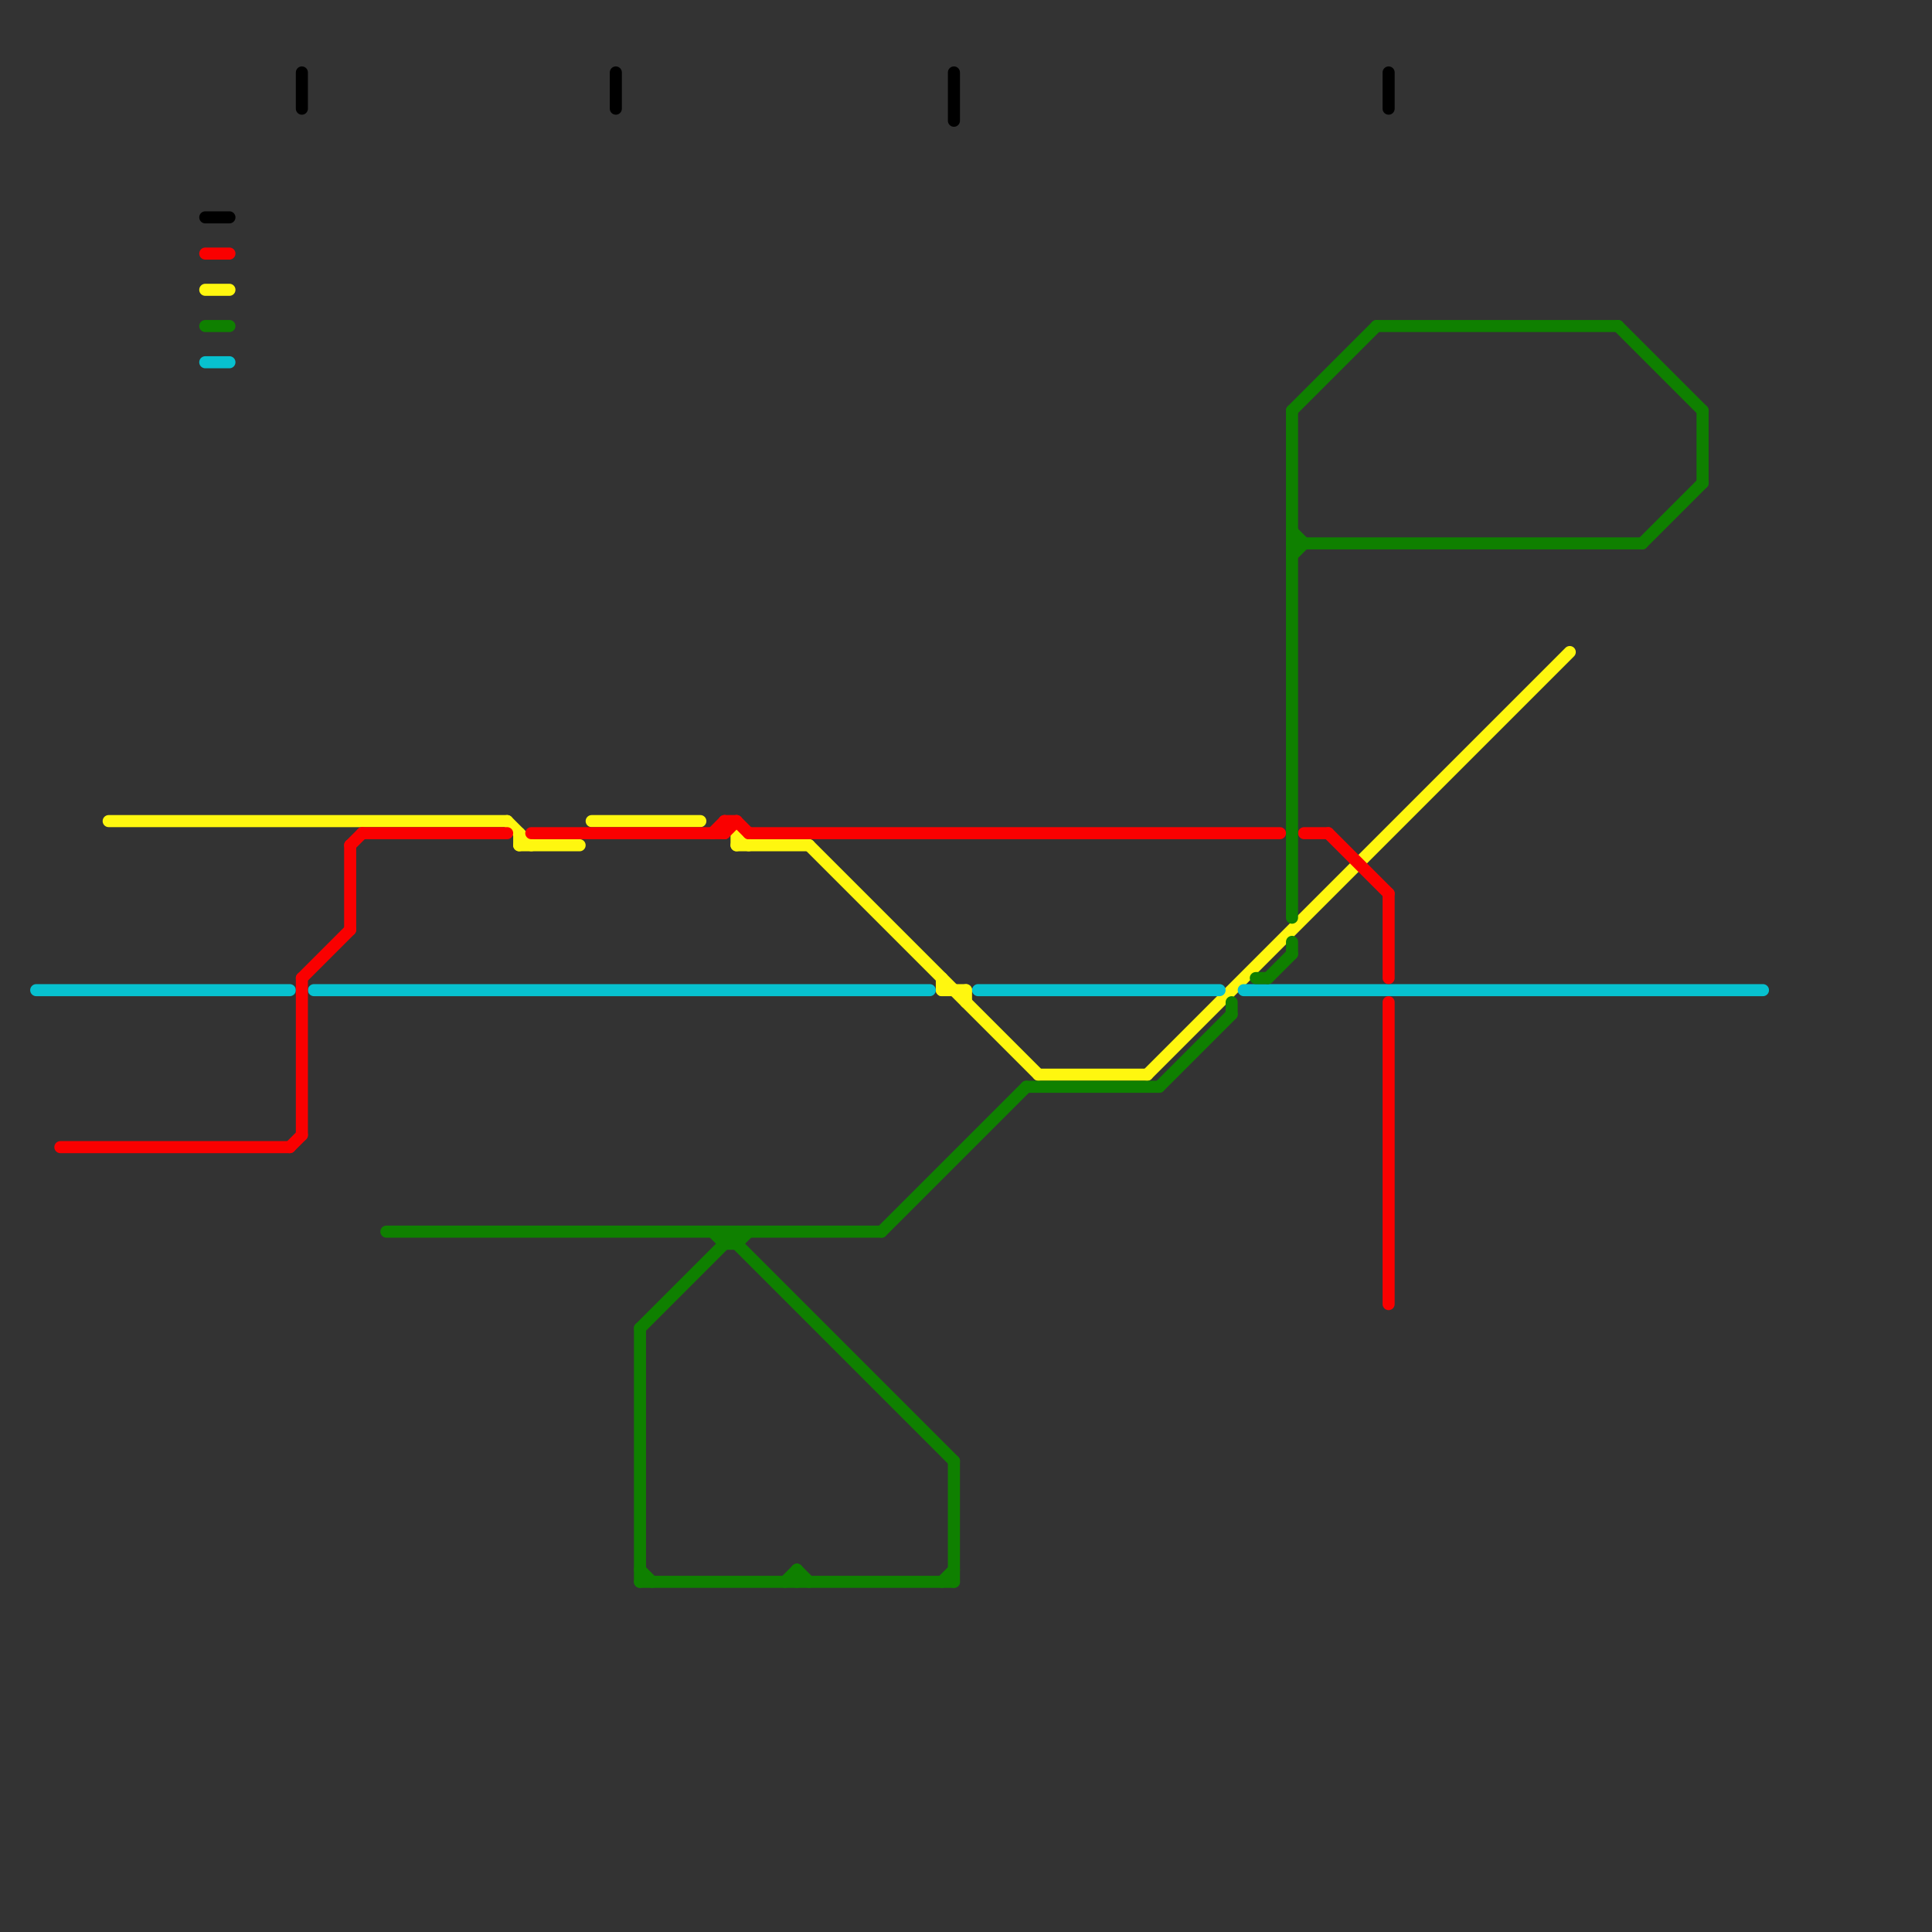 
<svg version="1.1" xmlns="http://www.w3.org/2000/svg" viewBox="0 0 160 160">
<rect x="0" y="0" width="160" height="160" fill="#333333" stroke="none"/>
<style>text { font: 1px Helvetica; font-weight: 600; white-space: pre; dominant-baseline: central; } line { stroke-width: 1; fill: none; stroke-linecap: round; stroke-linejoin: round; } .c0 { stroke: #fff70f } .c1 { stroke: #07c1cf } .c2 { stroke: #fa0000 } .c3 { stroke: #0f8000 } .c4 { stroke: #000000 }</style><defs><g id="wm-xf"><circle r="1.2" fill="#000"/><circle r="0.9" fill="#fff"/><circle r="0.6" fill="#000"/><circle r="0.3" fill="#fff"/></g><g id="wm"><circle r="0.6" fill="#000"/><circle r="0.3" fill="#fff"/></g></defs><line class="c0" x1="43" y1="69" x2="43" y2="70"/><line class="c0" x1="61" y1="69" x2="61" y2="70"/><line class="c0" x1="61" y1="69" x2="62" y2="70"/><line class="c0" x1="80" y1="82" x2="80" y2="83"/><line class="c0" x1="17" y1="24" x2="19" y2="24"/><line class="c0" x1="67" y1="70" x2="86" y2="89"/><line class="c0" x1="9" y1="68" x2="42" y2="68"/><line class="c0" x1="49" y1="68" x2="58" y2="68"/><line class="c0" x1="78" y1="82" x2="80" y2="82"/><line class="c0" x1="78" y1="81" x2="78" y2="82"/><line class="c0" x1="95" y1="89" x2="130" y2="54"/><line class="c0" x1="42" y1="68" x2="44" y2="70"/><line class="c0" x1="43" y1="70" x2="48" y2="70"/><line class="c0" x1="61" y1="70" x2="67" y2="70"/><line class="c0" x1="86" y1="89" x2="95" y2="89"/><line class="c1" x1="17" y1="30" x2="19" y2="30"/><line class="c1" x1="26" y1="82" x2="77" y2="82"/><line class="c1" x1="3" y1="82" x2="24" y2="82"/><line class="c1" x1="81" y1="82" x2="101" y2="82"/><line class="c1" x1="103" y1="82" x2="146" y2="82"/><line class="c2" x1="44" y1="69" x2="60" y2="69"/><line class="c2" x1="29" y1="70" x2="29" y2="77"/><line class="c2" x1="30" y1="69" x2="42" y2="69"/><line class="c2" x1="5" y1="95" x2="24" y2="95"/><line class="c2" x1="29" y1="70" x2="30" y2="69"/><line class="c2" x1="110" y1="69" x2="115" y2="74"/><line class="c2" x1="115" y1="74" x2="115" y2="81"/><line class="c2" x1="60" y1="68" x2="61" y2="68"/><line class="c2" x1="25" y1="81" x2="29" y2="77"/><line class="c2" x1="108" y1="69" x2="110" y2="69"/><line class="c2" x1="60" y1="69" x2="61" y2="68"/><line class="c2" x1="25" y1="81" x2="25" y2="94"/><line class="c2" x1="60" y1="68" x2="60" y2="69"/><line class="c2" x1="17" y1="21" x2="19" y2="21"/><line class="c2" x1="24" y1="95" x2="25" y2="94"/><line class="c2" x1="59" y1="69" x2="60" y2="68"/><line class="c2" x1="62" y1="69" x2="106" y2="69"/><line class="c2" x1="61" y1="68" x2="62" y2="69"/><line class="c2" x1="115" y1="83" x2="115" y2="108"/><line class="c3" x1="114" y1="27" x2="134" y2="27"/><line class="c3" x1="107" y1="34" x2="114" y2="27"/><line class="c3" x1="60" y1="102" x2="79" y2="121"/><line class="c3" x1="136" y1="45" x2="141" y2="40"/><line class="c3" x1="107" y1="34" x2="107" y2="76"/><line class="c3" x1="73" y1="102" x2="85" y2="90"/><line class="c3" x1="61" y1="103" x2="62" y2="102"/><line class="c3" x1="85" y1="90" x2="96" y2="90"/><line class="c3" x1="65" y1="131" x2="66" y2="130"/><line class="c3" x1="17" y1="27" x2="19" y2="27"/><line class="c3" x1="107" y1="78" x2="107" y2="79"/><line class="c3" x1="61" y1="102" x2="61" y2="103"/><line class="c3" x1="102" y1="83" x2="102" y2="84"/><line class="c3" x1="104" y1="81" x2="105" y2="81"/><line class="c3" x1="53" y1="110" x2="61" y2="102"/><line class="c3" x1="60" y1="103" x2="61" y2="103"/><line class="c3" x1="53" y1="130" x2="54" y2="131"/><line class="c3" x1="66" y1="130" x2="67" y2="131"/><line class="c3" x1="107" y1="46" x2="108" y2="45"/><line class="c3" x1="60" y1="102" x2="60" y2="103"/><line class="c3" x1="141" y1="34" x2="141" y2="40"/><line class="c3" x1="53" y1="110" x2="53" y2="131"/><line class="c3" x1="59" y1="102" x2="60" y2="103"/><line class="c3" x1="32" y1="102" x2="73" y2="102"/><line class="c3" x1="96" y1="90" x2="102" y2="84"/><line class="c3" x1="66" y1="130" x2="66" y2="131"/><line class="c3" x1="105" y1="81" x2="107" y2="79"/><line class="c3" x1="53" y1="131" x2="79" y2="131"/><line class="c3" x1="107" y1="44" x2="108" y2="45"/><line class="c3" x1="134" y1="27" x2="141" y2="34"/><line class="c3" x1="107" y1="45" x2="136" y2="45"/><line class="c3" x1="79" y1="121" x2="79" y2="131"/><line class="c3" x1="78" y1="131" x2="79" y2="130"/><line class="c4" x1="17" y1="18" x2="19" y2="18"/><line class="c4" x1="51" y1="6" x2="51" y2="9"/><line class="c4" x1="79" y1="6" x2="79" y2="10"/><line class="c4" x1="25" y1="6" x2="25" y2="9"/><line class="c4" x1="115" y1="6" x2="115" y2="9"/>
</svg>
